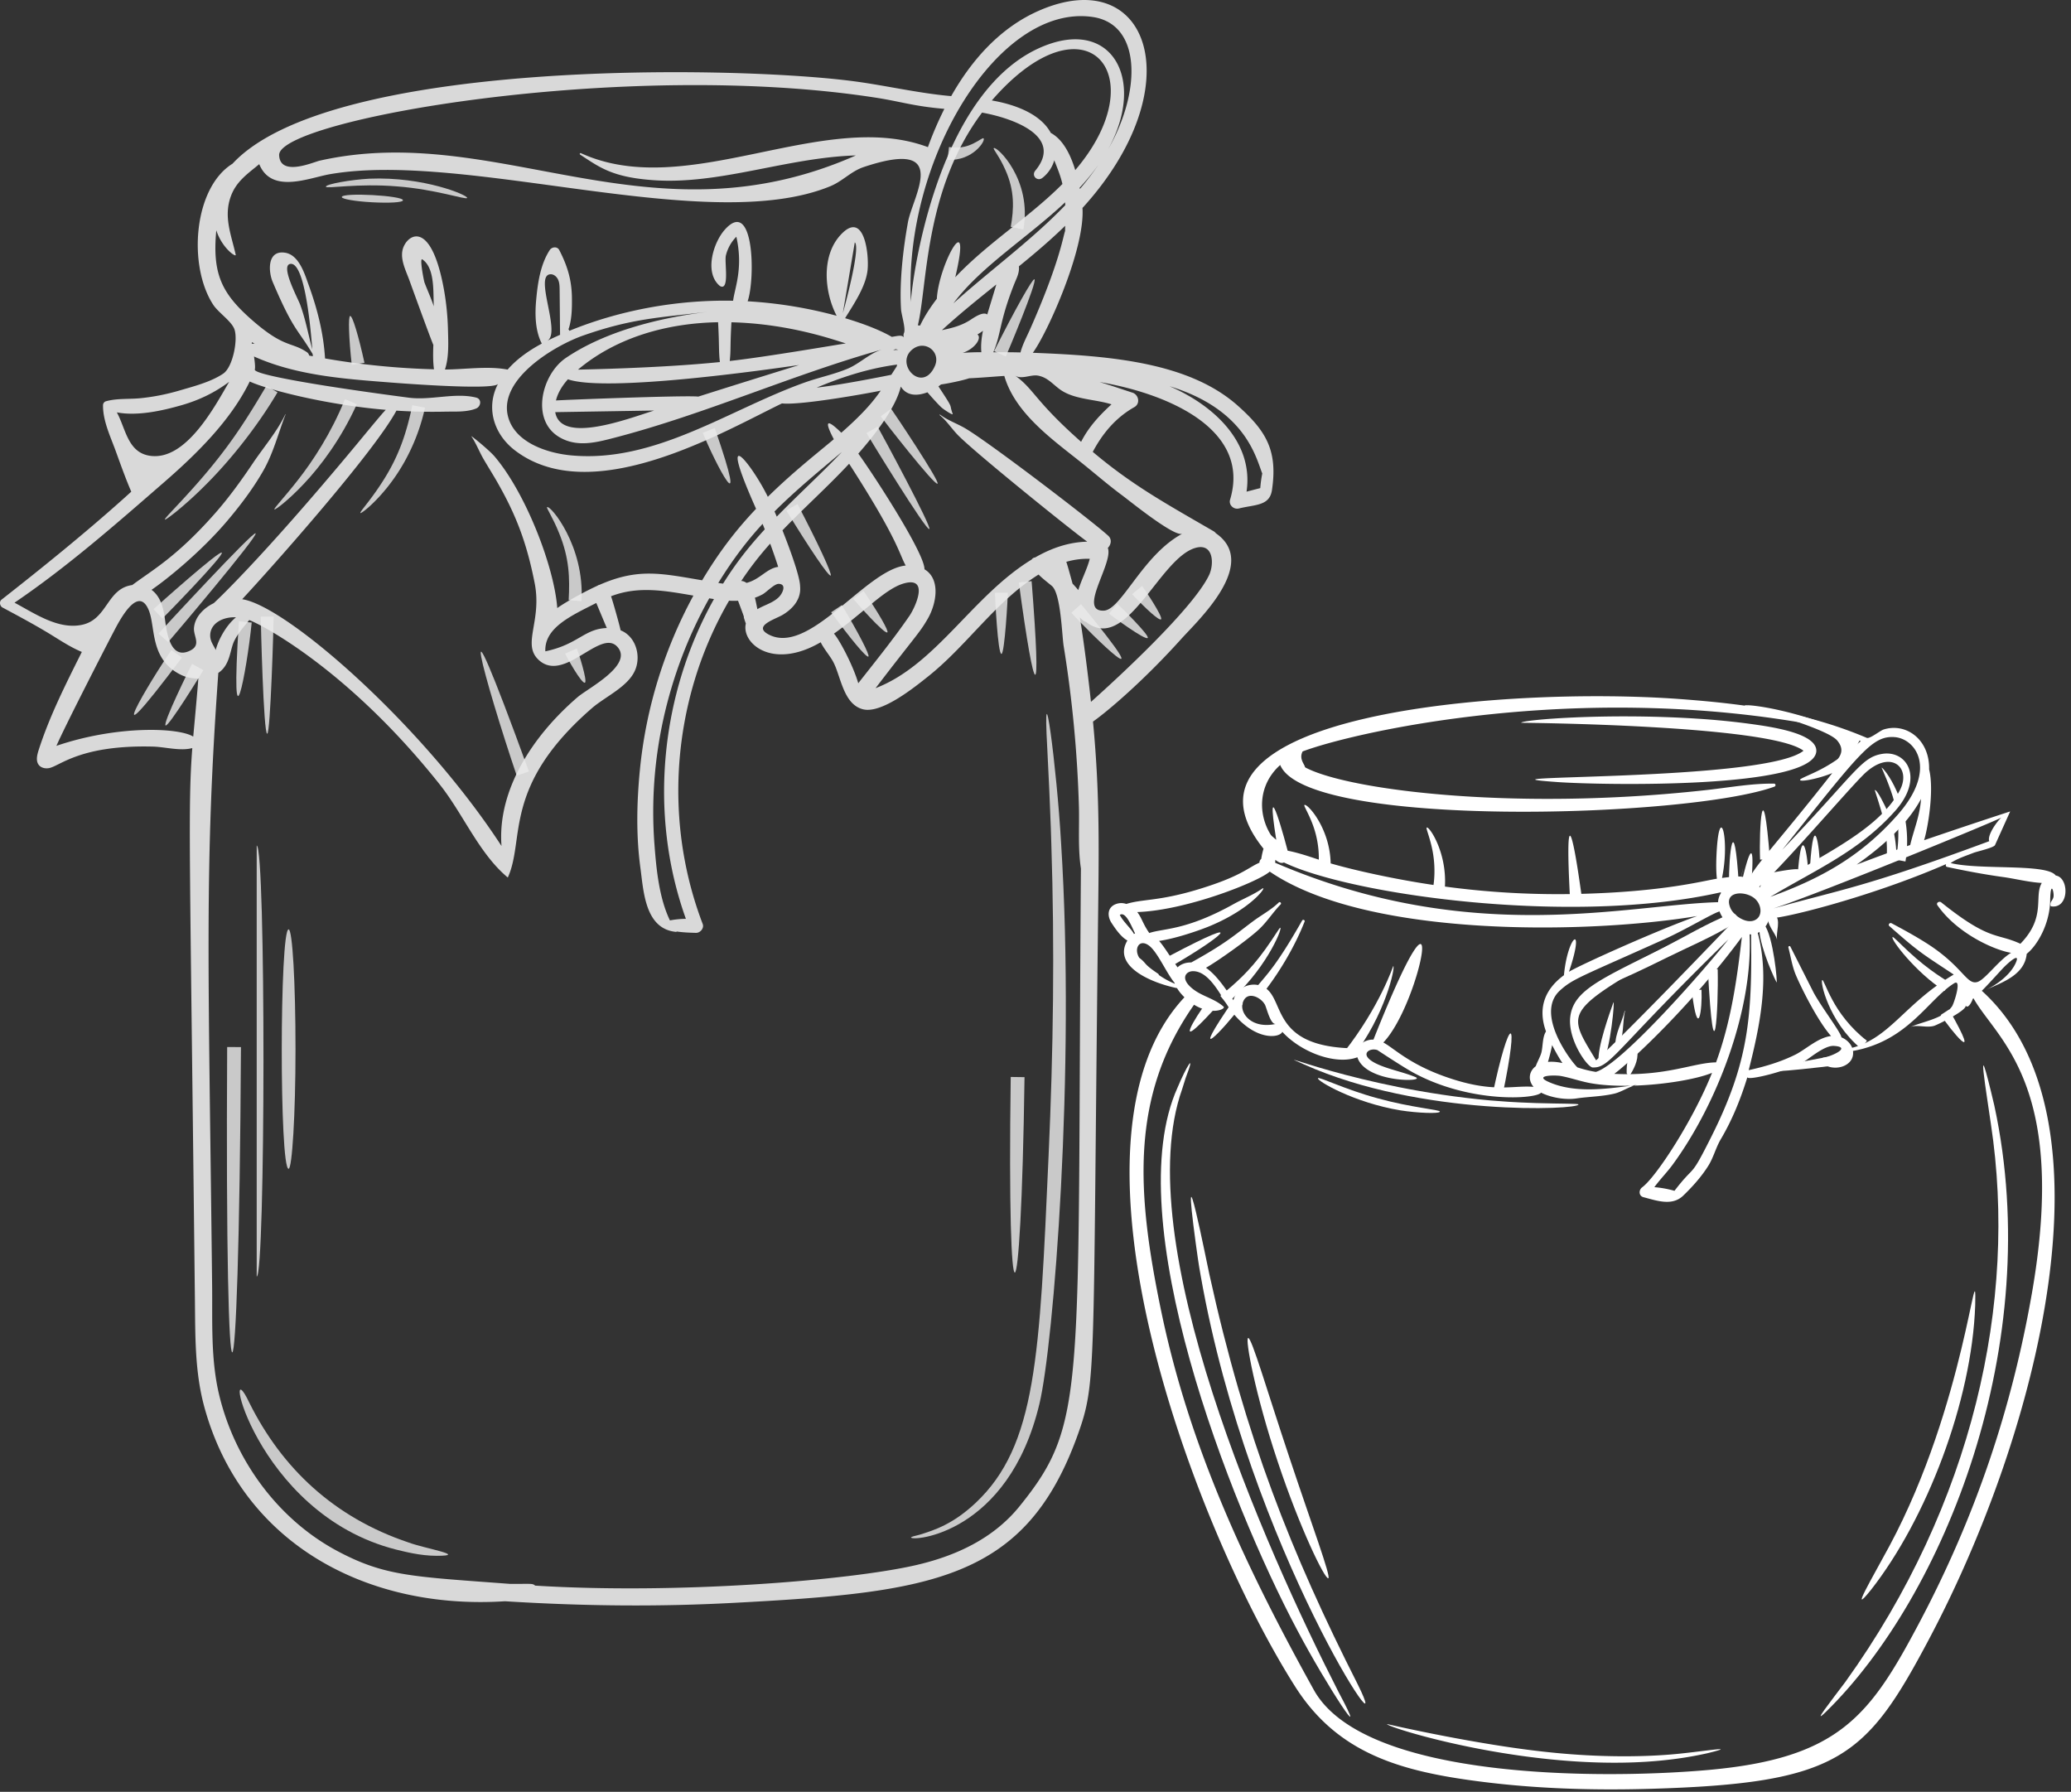 <svg xmlns="http://www.w3.org/2000/svg" width="215" height="186" viewBox="0 0 215 186"><rect x="0" y="0" width="215" height="186" fill="#333333" stroke="none"/><g><g><g opacity=".9"><g opacity=".9"><path fill="#fff" d="M130.835 50.666l-1.425.37c.765-5.162-3.465-8.997-7.998-10.944 7.875 2.406 8.96 7.36 9.629 9.058a12.874 12.874 0 0 0-.206 1.516zm-15.445-8.693c-1.248 1.138-2.384 2.367-3.154 3.89-4.872-4.312-4.846-5.434-6.876-6.893.643.461 1.647-.1 2.353.014 1.178.19 1.712 1.121 2.695 1.677 1.456.823 3.409.809 4.982 1.312zm1.139 9.47c.736.544 5.44 4.37 6.224 3.954-4.125 2.189-6.335 7.92-8.164 7.99-2.746.106 1.03-4.942.42-6.513.333-.324.455-.883.043-1.26-1.683-1.54-12.318-9.664-14.833-11.143-.847-.499-1.855-.843-2.626-1.433-.03-.023-.072.03-.041.055.706.563 1.21 1.356 1.835 2.013 1.673 1.755 11.856 9.957 13.486 11.123-1.947.045-3.743.681-5.407 1.637a.477.477 0 0 0-.362.215c-6.145 3.749-9.92 10.943-16.208 13.355 4.137-5.416 4.576-5.728 5.437-7.24.909-1.594 1.314-4.11-.36-5.102.043-1.679-5.531-10.183-6.868-12.005 1.546-1.753 3.877-4.685 4.412-6.963.607.983 1.682 1.004 2.763.597.24.276 1.103 1.253 1.472 1.587.189.17 1.238.883 1.15.645-.434-1.19.218-.27-1.476-2.846.093-.065.18-.132.264-.2.67-.087 2.245-.408 2.923-.642 1.212-.051 2.434-.166 3.65-.242 1.093 3.783 4.822 6.474 7.756 8.802 1.51 1.197 2.961 2.471 4.51 3.616zm8.987 8.263c-1.669 3.472-9.389 10.596-12.258 13.151-.269-2.496-.756-6.425-1.158-8.774.2.203.384.426.646.473 4.232 3.329 7.585-6.631 11.379-7.688 1.871-.52 1.935 1.705 1.391 2.838zm-14.82-1.384a7.875 7.875 0 0 1 2.436-.316c-.257 1.036-.86 2.16-1.187 3.243-.197-.229-.398-.452-.6-.668-.064-.238-.54-1.998-.649-2.259zm-4.835 98.015c-2.74 3.4-6.676 5.197-10.852 6.149-6.913 1.576-24.716 3.024-39.455 2.108-.277-.247-.32-.169-2.617-.18-10.11-.76-12.941-.777-17.854-3.378-6.204-3.286-10.715-9.463-12.335-16.257-.887-3.72-.684-7.58-.727-11.377-.371-33.407-.82-43.204.644-63.552 1.252-.835 1.195-2.382 1.651-3.315.401-.818.998-1.466 1.556-2.168 1.208.432 10.267 5.077 19.794 17.084 2.425 3.057 4.078 7.17 7.05 9.64 1.828-3.974-.625-9.44 8.725-17.573 1.41-1.226 3.818-2.244 4.524-4.028.59-1.493.008-3.446-1.537-4.06-.08-.444-.856-3.192-.997-3.535 2.813-1.09 5.566-.585 8.555-.07a47.527 47.527 0 0 0-5.554 18.078c-.33 3.376-.406 6.808.05 10.177.336 2.478.48 6.399 3.77 6.661-.013-.017-.023-.036-.036-.053.672.104 1.34.128 2.033.148.44.013.87-.481.702-.922-3.101-8.123-3.336-17.106-.807-25.419a38.753 38.753 0 0 1 3.542-8.14c.312.016.624.02.933.005 1.1 2.916.256.789.81 2.368-.483 2.037 2.75 4.868 7.77 1.94.334.68.883 1.306 1.248 1.939.84 1.458 1.052 4.5 3.15 5.022 1.935.48 5.37-2.31 6.744-3.402 4.074-3.237 7.027-7.816 11.48-10.586.419.428.924.799 1.38 1.186.94.796 1.041 5.133 1.226 6.256a127.051 127.051 0 0 1 1.579 16.586c.061 2.081-.117 4.369.21 6.491-.419 54.426.692 57.442-6.354 66.177zM24.497 64.078c-1.145.94-1.895 2.55-2.1 3.395-.231-.502-.588-.907-.575-1.533.025-1.251 1.331-1.926 2.675-1.862zm-4.358 1.094c-.073.887.806 1.792-.433 2.38-2.142 1.02-2.426-2.234-2.603-3.428-.16-1.083-.45-2.221-1.372-2.896 1.488-1.018 5.076-3.867 7.897-7.203 1.347-1.594 2.62-3.28 3.664-5.089 1.09-1.886 1.574-3.913 2.356-5.923.006-.014-.017-.024-.024-.01-.872 1.825-2.238 3.397-3.368 5.075-1.224 1.819-2.502 3.59-3.954 5.235-3.983 4.514-6.464 5.839-8.574 7.418-2.662.364-2.548 3.589-5.251 4.135-2.468.5-4.906-1.208-6.97-2.305 5.502-3.736 10.503-8.134 15.515-12.49 3.346-2.907 6.928-6.408 8.905-10.471 1.523.733 7.586 2.391 14.122 2.942-.147.154-.292.31-.43.472-.882 1.035-1.743 2.087-2.61 3.133-10.096 12.155-14.822 16.467-14.822 16.467-.992.478-1.953 1.395-2.048 2.558zm-.077 11.292c-1.509-.952-7.922-1.184-14.205.958.882-2.02 4.864-9.784 5.953-11.867.57-1.089 2.525-4.909 3.634-2.212.731 1.78.077 5.128 3.361 6.718.522.253 1.152.38 1.786.375-.075 1.109-.482 5.536-.53 6.028zM13.47 45.822c-.546-.924-.832-2.097-1.341-3.016 2.154.418 4.823-.198 6.74-.75 1.884-.544 3.47-1.334 4.92-2.42-1.514 2.603-4.51 8.259-8.252 7.672-1.023-.16-1.63-.743-2.067-1.486zm18.951-9.55c-.422-1.563-.703-3.153-1.27-4.676-.241-.646-2.133-4.152-.961-4.206 1.529-.07 2.11 7.326 2.231 8.881zm12.615-4.47c-.281-.842-.646-1.636-.96-2.456-.079-.203-.544-2.63-.231-2.419.78.524 1.026 1.615 1.114 2.716.061.783.042 1.57.077 2.16zm47.689 4.546c.082-.035.163-.071.244-.108l.286.07c-.177.01-.354.022-.53.038zm-7.937 3.887c2.67-1.117 5.417-2.003 8.344-2.39a5.85 5.85 0 0 0-.036.18c-.19.293-.378.586-.566.88 0 0-5.009 1.024-7.742 1.33zm-24.785-1.864c4.02-3.377 9.27-4.825 14.544-4.922.14 2.5.047 2.934.188 4.134-6.42.655-14.596.776-14.732.788zm7.901 4.245c-2.702.85-9.692 3.533-10.263.167m18.117-5.311c.131-1.224.03-1.44.176-4.018 6.02.153 10.603 1.814 11.877 2.196-.168.003-8.154 1.39-12.053 1.822zm7.205.417c-5.606 1.745-5.825 1.81-10.476 3.281-1.234-.159-14.494.36-14.77.401.195-.803.653-1.537 1.242-2.198 4.006 1.394 20.909-1.034 24.004-1.484zm5.776-12.73c.614.479-.943 6.308-1.24 7.348m-14.088-.13c-4.867.6-10.554 1.985-14.67 4.781-2.515 1.708-3.69 6.469-.648 8.235 1.822 1.06 3.78.546 5.712.044 9.48-2.465 18.452-6.549 27.832-9.172-1.343.38-2.346 1.455-3.614 1.995-1.408.598-2.986.915-4.432 1.429-7.899 2.803-15.563 8.403-24.307 7.581-2.494-.234-5.925-1.349-6.568-4.132-.888-3.835 4.858-7.272 7.855-8.318 5.073-1.773 7.892-1.846 12.84-2.444zM57.14 28.47c.35-.02.664.252.805.573.142.32.148.683.153 1.033.017 1.56.03 3.12.045 4.679-.457.203-.91.41-1.347.629 1.517-.758-1.397-6.817.345-6.914zm-.344 6.914h-.001zm-30.669.288c.013-.046.04-.12.034-.16.09.058.177.121.267.178-.1-.009-.2-.013-.3-.018zm36.865 29.519zm-6.378 2.42c-.11-2.472 2.736-3.717 5.29-5.02.01.031 1.085 2.594 1.088 2.6-2.35.086-2.962 1.701-6.378 2.42zm17.505-5.424c-5.5 9.816-6.854 22.208-2.915 33.19a9.506 9.506 0 0 0-1.627.16c-.01 0-.018.005-.027.007-1.157-2.384-1.433-5.528-1.616-8a44.453 44.453 0 0 1-.008-6.406c.31-4.405 1.289-8.76 2.845-12.892a44.986 44.986 0 0 1 2.859-6.137c.162.027.325.053.49.078zM87.34 44.92c-1.849-1.81-1.56-.815-.778.673-1.56 1.323-4.166 3.343-6.85 5.979-1.539-3.178-5.472-8.286-1.222 1.245-1.902 2.007-3.694 4.24-5.596 7.42-4.239-.715-6.634-1.29-10.65.469a.514.514 0 0 0-.225.098c-1.104.5-3.173 1.602-4.166 2.316-.32-4.316-3.277-11.942-6.506-15.736-.58-.682-2.516-2.243-2.414-2.093.506.74.828 1.616 1.285 2.395.462.788.95 1.56 1.403 2.353 1.92 3.36 3.044 6.212 3.886 10.495.781 3.976-1.362 6.335.424 7.976 2.638 2.424 6.386-3.26 8.136-1.393 1.768 1.886-3.022 4.32-4.1 5.247-4.671 4.012-8.351 9.66-7.903 15.454-8.138-12.51-22.285-24.914-26.921-25.617 3.397-3.66 13.692-15.273 16.012-19.576.57.038 1.142.067 1.714.087 1.11.037 2.222.044 3.333.02 1.053-.023 2.246.07 3.23-.329.496-.201.613-.977 0-1.132-2.188-.55-4.687.31-6.996.009-2.21-.289-4.417-.595-6.62-.926-.644-.097-9.528-1.4-9.362-2 .075-.268-.042-1.074-.085-1.35 4.28 1.92 9.052 2.301 13.67 2.662.355.028 11.287.918 11.664.174-.1.2-.196.403-.276.615-.889 2.362.07 4.787 2.011 6.28 7.977 6.134 21.635-1.907 27.743-4.86 1.985.227 9.462-1.146 10.253-1.325-.693.982-1.602 2.178-4.094 4.37zm-8.15 16.762c.36-.2 1.214-1.091 1.653-1.075.87.03.383 1.013.01 1.379-.615.603-1.49.814-2.227 1.25-.103-.506-.16-.82-.257-1.19.28-.096.554-.215.822-.364zm1.216-8.59c2.221-2.218 4.655-4.214 6.964-6.154l.003.005c-2.041 2.157-4.478 4.368-6.734 6.686-.077-.178-.154-.357-.233-.536zm-5.34 7.491a16.42 16.42 0 0 1-.497-.068c1.606-2.606 3.095-4.505 4.599-6.135.113.276.148.368.225.568-1.66 1.812-2.96 3.451-4.327 5.635zm4.89-4.15c.264.72.518 1.444.755 2.175.025.078.05.158.073.236-1.185.156-1.871 1.299-3.283 1.664-.151-.106-.366-.206-.552-.197a33.62 33.62 0 0 1 3.006-3.879zM94.4 63.948c-1.646 2.396-3.498 4.678-5.3 6.975-.532-1.844-1.96-4.525-2.523-5.149 3.182-2.247 5.348-4.715 7.334-5.233 2.576-.673 1.11 2.503.49 3.407zM79.753 65.84c-1.61-.883.766-1.567 1.527-2.032 1.094-.668 1.911-1.663 1.78-2.955-.008-1.209-1.584-5.193-1.828-5.8 2.27-2.37 4.622-4.457 6.92-6.916 5.143 7.982 5.17 9.32 5.873 10.568-4.157.412-10.033 9.46-14.272 7.135zM22.455 23.908c.602 1.868 2.085 2.855 2.015 2.538-.452-2.034-1.256-3.866-.542-5.966.56-1.651 1.805-2.452 2.984-3.44 1.28 3.135 5.184 1.411 7.378 1.035 14.255-2.45 39.208 6.463 51.898 1.26 1.295-.532 2.165-1.556 3.475-1.994 9.144-3.057 5.089 2.997 4.595 5.728-.512 2.832-.891 6.196-.718 9.031.033.535.5 2.003.313 2.453a.618.618 0 0 0-.014.473c-.221-.276-.58-.167-1.256-.056-1.063-.624-2.758-1.32-4.85-1.941 1.001-1.606 2.193-3.386 2.341-5.076.146-1.652-.38-6.185-2.802-3.575-2.015 2.169-1.71 5.917-.416 8.401a45.341 45.341 0 0 0-9.24-1.504c.813-2.361.67-10.846-2.372-7.432-1.192 1.337-2.136 4.423-.558 5.801.096.084.248.153.377.1.577-.243.152-2.632.293-3.217a4.16 4.16 0 0 1 1.088-1.953c.739 3.305-.183 5.338-.335 6.646-6.08-.123-12.033 1.082-16.997 3.12l-.096-.174a2 2 0 0 0 .086-.243c.268-.995.281-1.951.272-2.97-.016-1.865-.455-3.33-1.316-4.996-.207-.4-.766-.34-.987 0-.967 1.484-1.245 3.412-1.406 5.146-.14 1.504-.121 3.19.581 4.564-1.297.696-2.58 1.58-3.548 2.698-2.051-.396-4.388-.017-6.507-.007.424-1.268.35-2.78.316-4.097a27.584 27.584 0 0 0-.422-4.22c-1.25-6.879-3.513-5.905-4.166-4.47-.518 1.137.196 2.452.582 3.52.1.278 2.118 5.855 2.487 6.716-.032.773-.046 1.75.066 2.527a78.1 78.1 0 0 1-11.31-1.125c-.155-2.633-.81-5.17-1.707-7.643-.416-1.149-.997-3.119-2.455-3.336-1.864-.278-1.729 1.968-1.271 3.041 2.181 5.114 2.539 4.786 4.147 7.481l.018.23a52.67 52.67 0 0 1-.379-.073.571.571 0 0 0-.257-.366c-1.605-1.07-2.331-.415-5.588-3.245-3.204-2.787-4.232-4.802-3.797-9.39zm68.464-13.77c2.62.407 3.902.887 7.12 1.162a36.666 36.666 0 0 0-1.709 3.973c-10.865-4.07-24.985 5.668-36.015.629-.1-.046-.182.086-.087.149 2.035 1.334 3.353 2.355 7.631 2.654 6.889.48 13.817-2.351 20.989-2.57-21.429 9.467-37.116-3.612-55.663.543-.643.144-4.117 1.702-4.206-.572-.144-3.656 35.817-10.024 61.94-5.967zm22.517-8.375c5.077.748 5.048 7.718 1.616 13.713 3.846-6.989.594-13.278-6.198-10.876-11.887 4.204-14.339 25.794-14.286 26.79C93.78 16.652 103.634.32 113.436 1.763zm-1.328 17.855l-.027-.132a22.845 22.845 0 0 0 1.952-2.385 29.982 29.982 0 0 1-1.925 2.517zm-3.02-5.822c-1.096-2.032-3.837-2.975-6.122-3.368 9.767-11.263 17.08-2.634 8.66 7.23-.463-1.52-1.224-3.15-2.538-3.862zM98.98 31.486c2.845-3.829 7.69-6.802 11.592-10.483.008.098.013.197.018.296-3.487 3.638-7.785 6.737-11.61 10.187zm-1.927 6.51c-1.321 2.975-4.325-.328-2.228-1.806.37-.26.766-.34 1.127-.285.884.132 1.556 1.065 1.1 2.092zm-1.536-4.2a2.354 2.354 0 0 0-.234-.025c1.016-4.118.637-14.029 6.668-22.082 3.099.555 8.521 2.417 5.528 6.025-.437.528.217 1.169.745.745a3.544 3.544 0 0 0 1.225-1.817c.322.816.66 1.63.846 2.457-3.464 3.482-7.684 6.05-11.125 9.68 1.805-7.643-1.71-1.396-1.914 2.239-.662.865-1.275 1.797-1.74 2.778zm5.273-.62c-.98.644-1.962.873-3.004 1.096 1.809-1.662 3.723-3.204 5.645-4.739 0 0 .042-.106-.941 3.112-.429-.325-1.317.279-1.7.53zm1.09 3.385c-.645 0-1.298.014-1.939.075 1.355-.472 2.002-1.599 1.527-1.917.203-.116.4-.244.577-.385-.154.751-.232 1.505-.166 2.227zm5.042-2.353c-.328.741-.767 1.55-.98 2.376-1.573-.037-2.27-.017-2.821-.018.838-1.989.605-3.09 2.13-6.983.277-.71.595-1.23.526-1.935 1.674-1.363 3.274-2.72 4.806-4.211-.007.18-.01.361-.01.542-.218.598-.58 3.298-3.65 10.23zm21.624 7.944c-5.016-4.49-13.06-5.222-21.325-5.53 1.486-2.006 5.437-10.757 5.156-15.035 11.457-12.575 6.941-25.472-4.494-20.49-4.027 1.753-6.997 5.102-9.135 8.88-3.514-.307-6.945-1.147-10.446-1.586-13.011-1.629-54.178-2.173-64.164 8.602-4.063 2.517-4.643 10.616-2 14.646.529.806 1.842 1.66 2.18 2.492.417 1.032-.123 3.952-1.138 4.648-1.297.89-3.22 1.366-4.715 1.806a22.054 22.054 0 0 1-3.762.738c-1.21.138-2.525 0-3.699.329a.43.43 0 0 0-.309.407c-.018 1.628.766 3.24 1.314 4.748.516 1.417 1.019 2.845 1.619 4.23-.305.276-.61.554-.917.829C8.666 55.476 4.415 58.91.153 62.253c-.26.203-.163.665.103.808 1.538.824 3.072 1.644 4.57 2.538 1.179.703 2.385 1.545 3.67 2.075-1.67 3.342-3.346 6.646-4.487 10.197-.165.517-.314 1.138.034 1.554.244.294.672.378 1.048.308 1.128-.212 3.231-2.424 10.774-2.233 1.285.032 2.85.49 4.098.154-.46 6.139-.255 9.965.273 57.404.041 3.729-.01 7.406.987 11.033 3.883 14.125 16.827 21.054 31.196 20.127 8.782.542 16.317.556 23.606.174 20.761-1.09 30.466-2.378 35.88-17.508 1.934-5.405 1.545-6.31 2.067-51.641.1-8.657.25-14.434-.504-22.337 1.783-1.265 5.508-4.517 9.15-8.566 1.759-1.956 8.13-7.84 3.607-10.984a.758.758 0 0 0-.233-.21c-5.052-2.93-8.432-4.773-12.547-8.24 1.011-1.9 2.367-3.545 4.318-4.646.639-.36.457-1.288-.196-1.5-1.085-.35-2.238-.753-3.412-1.103 7.403 1.265 15.702 5.042 13.546 12.206-.168.559.38 1.053.917.918 1.681-.42 3.184-.244 3.43-1.91.61-4.115-.611-6.13-3.503-8.719z"/></g><g opacity=".9"><g opacity=".9"><path fill="#fff" d="M23.583 108.685c-.243 42.994 1.198 41.519 1.433.008"/></g><g opacity=".9"><path fill="#fff" d="M42.436 160.124c-7.788-2.601-13.184-7.76-16.535-14.48-3.046-6.475.379 11.464 15.238 15.214.794.189 2.454.641 4.197.642 3.329.001-1.273-.764-2.9-1.376z"/></g><g opacity=".9"><path fill="#fff" d="M110.156 87.5c-.445-7.867-1.968-19.282-1.432-9.777l.205 4.227c.058 1.649.16 3.523.213 5.598.354 10.852.21 21.491-.283 32.42-.931 20.858-1.257 30.085-7.577 36.044-2.316 2.174-4.22 2.81-5.81 3.298-.588.138-.9.23-.895.287.04.42 10.105-.278 13.337-13.897 1.457-6.078 3.75-34.534 2.242-58.2z"/></g><g opacity=".9"><path fill="#fff" d="M26.649 132.51c.92 0 .955-44.737 0-44.737"/></g><g opacity=".9"><path fill="#fff" d="M29.963 121.327c.358 0 .716-5.564.716-12.428 0-6.863-.318-12.427-.716-12.427-.933 0-.967 24.855 0 24.855z"/></g><g opacity=".9"><path fill="#fff" d="M104.928 111.793c-.386 27.53 1.061 26.61 1.433.02"/></g><g opacity=".9"><path fill="#fff" d="M40.138 50.674a19.477 19.477 0 0 0 2.246-3.477 20.512 20.512 0 0 0 1.738-4.876l-1.31-.255c-.602 2.77-1.323 5.246-3.27 8.191-1.24 1.891-2.227 2.896-2.123 3 .054.064 1.235-.761 2.719-2.583z"/></g><g opacity=".9"><path fill="#fff" d="M74.2 44.435l-1.239.495c1.19 2.963 5.023 10.414 1.245-.485z"/></g><g opacity=".9"><path fill="#fff" d="M104.931 23.544l1.306.283c.957-5.18-2.798-8.724-3.074-8.448-.096.087.586.83 1.213 2.266.974 2.17.887 4.043.555 5.9z"/></g><g opacity=".9"><path fill="#fff" d="M102.476 25.955l1.33-.106"/></g><g opacity=".9"><path fill="#fff" d="M36.35 32.799c-.21.034-.142 2.266.166 5.07l.002.01 1.317-.219-.001-.01c-.61-2.767-1.238-4.892-1.484-4.851z"/></g><g opacity=".9"><path fill="#fff" d="M18.249 53.146a38.278 38.278 0 0 0 2.792-2.51c2.957-2.886 5.786-6.556 7.77-9.913l-1.157-.668c-2.035 3.437-3.812 6.301-7.154 10.095-2.069 2.358-3.472 3.676-3.378 3.782.034.039.438-.234 1.127-.786z"/></g><g opacity=".9"><path fill="#fff" d="M28.49 52.882c.058.067 1.316-.819 3.044-2.647 1.726-1.817 3.866-4.65 5.498-8.249l.01-.024-1.227-.526-.01.023c-1.434 3.524-3.325 6.386-4.833 8.313-1.507 1.937-2.579 3.006-2.482 3.11z"/></g><g opacity=".9"><path fill="#fff" d="M59.036 62.296l1.33.11c.353-5.747-3.268-10.029-3.57-9.761-.103.075.57 1.011 1.25 2.702 1.054 2.574 1.117 4.63.99 6.949z"/></g><g opacity=".9"><path fill="#fff" d="M18.888 68.255l-1.096-.763c-2.093 2.993-8.132 13.044 1.087.775z"/></g><g opacity=".9"><path fill="#fff" d="M17.192 75.308c.303.166 3.726-5.394 3.918-5.745l-1.171-.643c-.185.338-3.083 6.203-2.747 6.388z"/></g><g opacity=".9"><path fill="#fff" d="M59.886 67.311l-1.222.538c.123.277 1.717 3.167 2.058 3.017.301-.133-.702-3.252-.836-3.555z"/></g><g opacity=".9"><path fill="#fff" d="M87.395 62.815l-1.111.74.006.01c1.983 2.71 3.655 4.73 3.863 4.591.177-.118-1.029-2.467-2.752-5.332z"/></g><g opacity=".9"><path fill="#fff" d="M89.644 61.345l-1.057.816c.212.276 3.236 3.713 3.534 3.483.169-.13-.914-2.023-2.472-4.293z"/></g><g opacity=".9"><path fill="#fff" d="M82.792 52.323l-1.162.66.008.013c2.388 3.908 4.383 6.87 4.6 6.747.185-.106-1.324-3.367-3.44-7.407z"/></g><g opacity=".9"><path fill="#fff" d="M112.225 62.712l-.997.89c1.805 2.032 10.118 10.175 1.006-.88z"/></g><g opacity=".9"><path fill="#fff" d="M115.992 62.675l-.862 1.02c.276.235 3.779 2.814 4.021 2.528.218-.257-2.9-3.33-3.159-3.548z"/></g><g opacity=".9"><path fill="#fff" d="M118.563 60.829l-1.033.846.004.005c1.51 1.612 2.805 2.768 2.998 2.61.255-.21-1.757-3.209-1.969-3.461z"/></g><g opacity=".9"><path fill="#fff" d="M103.202 36.45l1.213.56c.171-.369 3.323-7.857 2.971-8.019-.193-.09-2.036 3.184-4.177 7.444z"/></g><g opacity=".9"><path fill="#fff" d="M38.34 18.549c-1.812.093-4.56.56-4.504.836.041.229 3.326-.375 7.377-.037 4.055.304 7.195 1.437 7.279 1.197.104-.276-4.503-2.233-10.152-1.996z"/></g><g opacity=".9"><path fill="#fff" d="M35.483 20.452c-.012.209 1.4.452 3.154.546 1.753.093 3.182.023 3.195-.207.026-.493-6.323-.834-6.35-.34z"/></g><g opacity=".9"><path fill="#fff" d="M56.185 77.093l1.255-.455"/></g><g opacity=".9"><path fill="#fff" d="M58.342 74.918l1.236-.506"/></g><g opacity=".9"><path fill="#fff" d="M53.643 80.515l1.264-.432-.008-.024c-8.275-22.748-4.484-9.067-1.256.456z"/></g><g opacity=".9"><path fill="#fff" d="M107.099 60.342l-.003-.019-1.327.144.002.018c1.675 12.376 2.379 13.156 1.328-.143z"/></g><g opacity=".9"><path fill="#fff" d="M26.131 64.625l-1.33-.13v.014c-.931 14.443.818 5.199 1.33.116z"/></g><g opacity=".9"><path fill="#fff" d="M27.74 76.165c.341 0 .667-11.327.667-12.151h-1.335c0 .549.28 12.151.667 12.151z"/></g><g opacity=".9"><path fill="#fff" d="M26.535 55.364c-.269-.237-9.7 9.98-10.079 10.406l1.002.885c.457-.52 9.368-11.033 9.077-11.29z"/></g><g opacity=".9"><path fill="#fff" d="M23.024 57.365c-.244-.254-6.755 5.558-7.085 5.875l.924.963c.36-.346 6.428-6.56 6.161-6.838z"/></g><g opacity=".9"><path fill="#fff" d="M103.962 67.88c.344 0 .668-5.947.668-6.352h-1.336c0 .38.285 6.352.668 6.352z"/></g><g opacity=".9"><path fill="#fff" d="M96.476 54.917c.296-.17-4.927-9.861-5.366-10.628l-1.157.668c.285.493 6.189 10.153 6.523 9.96z"/></g><g opacity=".9"><path fill="#fff" d="M97.33 50.208c.278-.202-4.496-7.332-4.816-7.77l-1.08.785c.311.428 5.585 7.211 5.896 6.985z"/></g><g opacity=".9"><path fill="#fff" d="M102.101 14.358c-.092-.072-.44.245-1.068.544-1.253.619-2.235.381-2.511.36l-.158 1.327h.01c2.652.151 4.003-2.049 3.727-2.231z"/></g></g></g><g><g><g><path fill="#fff" d="M207.05 114.804c-2.158-9.203-.735-.839-.363 1.898 2.795 18.414-1.885 39.481-15.116 57.895-1.435 1.912-3.608 4.662-1.98 3.067 12.222-11.975 22.79-38.122 17.458-62.86z"/></g><g><path fill="#fff" d="M196.152 160.48c-1.795 3.345-4.266 7.484-1.919 4.556 5.73-7.297 10.478-19.533 10.822-29.55.154-6.515-1.017 10.29-8.903 24.994z"/></g><g><path fill="#fff" d="M122.725 113.054l.36-1.146c1.122-2.928.064-1.167-.835.979-6.138 13.566 5.402 43.122 12.401 56.285 3.086 5.85 7.773 12.939 4.298 6.445-7.647-14.96-21.792-46.902-16.224-62.563z"/></g><g><path fill="#fff" d="M125.547 132.266c-.215-.92-3.037-15.285-1.412-3.214.141.998.286 2.139.517 3.387 5.031 28.553 20.818 51.463 16.287 42.378-6.84-13.507-11.667-25.581-15.392-42.55z"/></g><g><path fill="#fff" d="M129.574 138.891c-.336.077.75 5.91 3.07 12.833 2.305 6.93 4.908 12.259 5.255 12.104.308-.132-1.75-5.643-4.034-12.511-2.3-6.863-3.93-12.513-4.29-12.426z"/></g><g><path fill="#fff" d="M187.229 77.93c-4.01 3.265-36.826 2.46-25.48 3.256 4.58.32 26.568.735 26.81-3.201.1-1.877-4.721-2.541-6.729-2.825a77.571 77.571 0 0 0-5.623-.558c-9.556-.618-18.297.13-18.281.425 0 0 25.775.208 29.303 2.903z"/></g><g><path fill="#fff" d="M144.639 100.277s-1.401 4.195-5.051 8.86l.796.642c3.432-4.374 4.503-9.442 4.255-9.502z"/></g><g><path fill="#fff" d="M126.689 103.378l.642.797c3.922-3.24 5.832-7.759 5.584-7.869-.084-.042-.585.892-1.587 2.274-1.63 2.262-3.037 3.467-4.64 4.798z"/></g><g><path fill="#fff" d="M156.331 112.95l.99.266"/></g><g><path fill="#fff" d="M147.248 92.584l1.013-.154"/></g><g><path fill="#fff" d="M161.45 93.401l1.016-.127"/></g><g><path fill="#fff" d="M179.493 91.865l1.025-.016v-.008c-.5-8.056-1.06-3.233-1.025.024z"/></g><g><path fill="#fff" d="M121.417 99.223l-.01.006.511.887c4.417-2.545 8.31-5.545-.5-.893z"/></g><g><path fill="#fff" d="M125.111 104.27c-.778.978-3.564 5.401.796.644l.004-.005z"/></g><g><path fill="#fff" d="M129.027 104.21l-.818-.616-.006.007c-5.174 7.47-1.247 3.35.824.61z"/></g><g><path fill="#fff" d="M202.337 104.797l-.86.556c.918 1.442 4.513 5.853.864-.55z"/></g><g><path fill="#fff" d="M190.235 103.808c-.68-1.253-.946-2.106-1.052-2.076-.266.054.612 4.275 3.993 7.104l.644-.798-.011-.008c-1.739-1.335-2.903-2.973-3.574-4.222z"/></g><g><path fill="#fff" d="M191.356 110.493l-.153-1.013c-5.657.873-13.897 2.753.139 1.015z"/></g><g><path fill="#fff" d="M196.476 97.275c-.248.183 2.378 3.661 5.388 5.587l.545-.867c-.248-.16-2.116-1.202-4.285-3.229-.999-.93-1.566-1.555-1.648-1.491z"/></g><g><path fill="#fff" d="M196.88 88.844a13.157 13.157 0 0 0-.37-2.872c-.241.2-.487.394-.725.585.175 1.46.079 2.388.074 2.637l.95.038v.005l1.006.188a12.98 12.98 0 0 0-.08-4.655c-.21.266-.449.513-.704.748a13.18 13.18 0 0 1-.15 3.326z"/></g><g><path fill="#fff" d="M196.667 83.294c.069-.104.36-.619.44-.687-.06-.15-.12-.299-.182-.438-.75-1.7-1.536-2.53-1.592-2.484 0 0 .95 2.058 1.334 3.609z"/></g><g><path fill="#fff" d="M190.718 76.856c1.463 1.723-1.257 2.55-.259 2.998 1.154.517 1.766-.831 1.792-1.933a.556.556 0 0 0 .289-.36c.016.008.093.05.115.06l.473-.908c-5.833-2.975-11.975-3.709-12.011-3.462 0 0 8.493 2.301 9.6 3.605z"/></g><g><path fill="#fff" d="M195.482 84.842l.479-.59c-.186-.456-1.112-2.37-1.335-2.235 0 0 .677 2.062.856 2.825z"/></g><g><path fill="#fff" d="M187.906 89.952v.005h1.024c0-1.867-.615-6.188-1.024-.005z"/></g><g><path fill="#fff" d="M155.964 113.778c1.879-8.961.695-8.306-1.003-.21"/></g><g><path fill="#fff" d="M135.403 110.501c12.144 5.436 28.502 4.703 28.465 4.149-.006-.103-1.693-.065-4.408-.146-2.627-.09-3.427-.175-4.76-.275-13.936-1.255-23.695-5.663-19.297-3.728z"/></g><g><path fill="#fff" d="M149.483 115.387c.009-.198-2.945-.403-6.428-1.369-3.49-.941-6.127-2.285-6.23-2.093-.14.257 3.725 2.54 8.585 3.34 1.727.271 4.064.37 4.073.122z"/></g><g><path fill="#fff" d="M173.523 182.118c-3.145.266-7.515.3-12.31-.186-7.706-.753-17.218-2.968-17.218-2.968-.097.334 16.031 5.369 29.58 3.663a37.25 37.25 0 0 0 3.718-.643c3.55-.874-.754-.117-3.77.134z"/></g><g><path fill="#fff" d="M148.821 80.639l-9.089-2.014"/></g><g><path fill="#fff" d="M135.414 79.453c-.216-.39-.407-.75-.283-1.207.184-.686.811-1.149.811-1.149-.267.014-1.165-.365-1.726.843-.32.69-.196 1.627.392 2.135.43.374 1.1-.093.806-.622z"/></g><g><path fill="#fff" d="M132.765 88.782l.073.402 1-.223c-.336-1.46-2.596-9.665-1.345-1.788-2.811-2.48-1.664.3.272 1.609z"/></g><g><path fill="#fff" d="M179.698 94.854c-2.46.977-4.803 2.39-7.156 3.603-9.08 4.676-9.064 5.702.32 1.036 2.4-1.192 4.973-2.255 7.241-3.677.48-.301.173-1.191-.405-.962z"/></g><g><path fill="#fff" d="M183.177 92.856l.001.01c.39.025 1.46-.851 1.708-1.066a.517.517 0 0 0 .154-.312c1.766-.236 2.596-.911 1.949-1.158h.701c0-1.25-.589-5.083-1.016-.091-.673-.133-4.566.725-4.815.785.244-3.355-.14-3.261-.977.27a.413.413 0 0 0-.243.274c.742-3.257-.067.167-.045.2.273.4.174.457 2.25.101-.41.471-.105.977.333.987z"/></g><g><path fill="#fff" d="M166.384 110.326c.811-1.34 1.3-6.798 1.102-6.239-.34.96-1.69 4.662-1.524 6.124.024.214.297.322.422.115z"/></g><g><path fill="#fff" d="M168.02 108.653c.587-1.133.415-2.516.678-3.724.004-.018-.023-.027-.028-.008-.274 1.2-1.02 2.374-.973 3.644.005.163.241.249.324.088z"/></g><g><path fill="#fff" d="M169.3 111.468c.458-.756.897-1.753.603-2.634-.134-.404-1.081.427-1.032 2.518.005.228.309.313.428.116z"/></g><g><path fill="#fff" d="M184.224 94.946c-.077-.599-1.017-.246-.637.284-.22.687.748 1.67.88 2.264.002.012.019.007.017-.004-.136-.678.459-2.083-.26-2.544z"/></g><g><path fill="#fff" d="M183.153 95.979c-.132-.163-.444-.077-.48.126-.237 1.3 1.152 4.707 1.758 5.866.13.248-.321-4.814-1.278-5.992z"/></g><g><path fill="#fff" d="M178.323 100.609l-1.024.022v.012c.646 12.082 1.117 4.048 1.024-.034z"/></g><g><path fill="#fff" d="M176.641 102.74l-1.022.057v.006c.672 5.472 1.12 1.925 1.022-.062z"/></g><g><path fill="#fff" d="M182.72 89.233l1.024-.04v-.01c-.745-9.563-1.147-3.23-1.023.05z"/></g></g><g><path fill="#fff" d="M209.746 97.968zm-8.221-4.3c-.2-.16-.564.05-.39.301 2.062 2.96 5.967 4.676 7.645 4.937-1.276.761-2.687 2.763-3.473 3.02-1.16.377-1.492-1.61-5.353-4.049-1.165-.736-2.37-1.393-3.587-2.04-.18-.094-.391.147-.226.292 3.208 2.827 3.368 2.828 6.687 5.034-5.035 2.957-6.59 6.566-10.546 7.602-.187-.485-.62-.882-1.116-1.085-.038-.487-2.072-3.134-2.9-4.675l-2.4-4.743c-.05-.12-.237-.033-.205.087.26.987.378 1.925.779 2.876.565 1.342 2.3 4.813 3.653 6.321-1.325.151-2.56 1.334-3.67 1.911-1.551.775-3.2 1.26-4.882 1.63 1.161-4.577 2.204-9.561.936-14.249.63-.274 1.05-.899 1.223-1.545.678.25 10.193-2.049 18.342-5.597-.07.1-.051.267.095.297 1.935.412 3.869.78 5.83 1.05 1.242.17 2.673.542 4.002.61-.848 1.431.498 3.525-2.223 6.315-2.471-1.15-3.151-.234-8.221-4.3zm9.415 40.585c-2.068 11.846-5.803 23.095-11.73 34.273-5.083 9.586-8.3 13.988-21.849 15.204-10.387.932-35.698 1.19-40.97-8.316-6.977-12.582-12.891-25.095-15.844-39.325-2.518-12.14-3.305-22.23 3.413-31.792 1.886 1.15 3.317.424 3.069.203-1.068-.95-2.463-1.088-3.508-2.118-.949-.936-.331-1.551.29-1.568 1.84-.05 3.072 2.909 4.023 4.138 2.459 3.181 5.041 2.793 5.288 2.157 1.974 2.15 5.568 3.472 7.793 2.64.874 2.701 7.295 2.576 6.003 2.047-1.143-.468-2.369-.71-3.52-1.161-2.624-1.028-1.278-1.95-.4-1.628 0 0 2.674 1.77 3.742 2.348 5.96 3.228 12.787 2.724 13.245 2.067 1.031.524 2.54.771 3.674.603 1.301-.195 2.676-.196 3.962-.508.652-.158 1.361-.616 2.018-.823 3.23-.103 6.556-.688 8.095-1.327-1.948 4.896-5.796 10.808-7.254 11.883-.366.27-.371.89.13 1.023 1.465.388 2.997.934 4.136-.164.957-.922 1.875-1.947 2.587-3.073.56-.883.782-1.889 1.32-2.797 1.195-2.022 2.067-4.195 2.754-6.439-.143.468 4.538-.697 6.036-1.703.688-.461 2.053-1.586 2.944-1.527 1.933.126-.336 1.117-1.046 1.204-.333.04-.437.41-.166.614 1.256.947 3.405.29 3.19-1.294 5.749-1.041 7.755-5.315 10.506-7.027.832-.516-.018 2.102-.224 2.399-.903 1.295-2.983 1.55-4.354 2.155.673-.296 1.75.113 2.524-.143.385-.129 3.474-1.636 3.24-2.122.205.426.61-.254.746-.676.025-.018.05-.035.073-.053 2.387 4.265 9.858 8.884 6.064 30.626zm-41.301-21.56c-.12.005-.24.008-.358.01l.75-.1c-.127.017-.259.048-.392.09zm-8.89-.394c-1.558-.703.725-.71 1.307-.602.989.183 2.004.544 2.985.727 1.246.232 2.725.31 4.24.28-2.8.375-5.943.763-8.533-.405zm-40.44-11.087a.213.213 0 0 0-.084-.136c-1.604-1.076-1.11-1.008-1.952-1.653-.585-.922-.016-2.003.987-1.282.902.65 1.801 2.822 2.68 3.889.01.03.019.06.031.089a8.546 8.546 0 0 1-1.663-.907zm-4.055-6.24zm1.584 1.916c-.039.02-.078.04-.117.065-.225-.49-1.17-1.329-1.467-1.981.644-.429 1.286 1.378 1.584 1.916zm11.153 7.305c.34-1.419 1.868-.737 2.325.094.187.341.575 2.122 1.144 2-2.557.55-3.707-1.106-3.47-2.094zm2.826-13.717c10.242 6.98 33.412 6.449 44.378 4.614-4.262 1.512-12.341 5.17-13.315 5.787 1.745-5.16-.124-3.856-.52.356-2 1.467-2.735 3.425-1.863 5.838-.383.584-.31 1.55-.48 2.2-.109.413-.407.918-.586 1.41-.706.533-.83 1.426-.225 2.141-2.235-.192-4.249.735-9.394-1.139-3.654-1.331-5.162-2.926-6.202-3.465 3.96-4.121 7.037-20.609-1.024-.3-.649-.029-1.406.335-1.654.908-8.78.001-7.554-4.722-9.451-6.186 1.476-1.958 2.975-4.468 3.959-6.982.058-.15-.178-.242-.255-.108-2.524 4.44-3.538 5.473-4.565 6.703-1.133-.225-2.331.44-2.564 1.586-.684-.966-1.63-2.524-2.857-3.38 1.205-.678 4.346-2.908 5.507-3.993.84-.784 1.443-1.766 2.243-2.583.126-.129-.068-.323-.197-.198-.797.775-1.797 1.295-2.682 1.957-1.992 1.49-2.78 2.263-6.394 4.264-.586-.007-1.094.181-1.427.51-.636-.893-1.339-2.097-1.92-2.745 1.728-.24 4.207-1.099 5.28-1.546 4.5-1.876 6.028-4.296 5.42-3.874-.913.634-1.985 1.055-2.958 1.596-4.986 2.774-7.256 2.497-8.758 3.005-.687-.983-.768-1.562-1.251-2.175 5.178-.18 12.638-3.18 13.755-4.2zm1.088-11.066c2.707 6.651 42.328 5.51 51.306 2.248.164-.06.146-.31-.041-.312-2.304-.031-4.604.394-6.887.651-23.522 2.643-43.709-.915-42.847-3.648 2.874-1.55 28.226-8.202 55.266-2.839.426.287 1.033.368 1.622.58.645.232 1.24.552 1.851.845a11.3 11.3 0 0 0-.788.735l-.085-.098c-.247.204-1.483 1.436-3.732 2.519-1.04.504-1.726.744-1.698.869.049.248 2.03-.16 3.345-.712-5.686 7.244-8.091 9.66-8.645 11.012-.648-.324-.998-.362-2.803-.124.867-4.161-.324-8.138-.577-2.277-.041.955-.024 1.806.048 2.355-1.466.237-5.56 1.346-14.075 1.572-1.07-7.724-1.634-8.366-1.197.023a87.888 87.888 0 0 1-12.963-.78c.204-3.596-1.642-6.279-1.89-6.122-.1.055.237.78.518 2.004.241 1.024.394 2.433.187 3.954-4.096-.604-8.298-1.546-10.678-2.24-.079-3.73-2.475-6.282-2.723-6.06-.09.07.334.697.772 1.798.392.965.75 2.343.721 3.875-1.169-.386-2.362-.798-3.547-.984-2.675-2.059-3.368-6.242-.46-8.844zm49.724 12.625zm10.78-11.575c2.805-2.81 5.076-.816 3.828 1.564-2.561 4.89-10.418 7.546-14 10.772a4.301 4.301 0 0 0-.608-.761c1.95-1.578 8.937-9.729 10.78-11.575zm-11.314 11.117c.068-.049.134-.102.199-.155-.047.067-.09.136-.135.204l-.064-.049zm-2.44 2.71c-.808-1.823 1.572-1.874 2.55-.98.72.658.822 1.938-.157 2.26-.88.289-2.073-.558-2.393-1.28zm1.977 2.707c.053.001.105.002.158 0 .107 8.542-.235 13.233-4.114 20.974-2.32 4.632-1.578 2.695-3.84 5.645a10.803 10.803 0 0 0-2.09-.38c.582-.798 1.316-1.54 1.885-2.316 4.617-6.283 8.373-16.11 8-23.923zm-.8.266zm-2.681 13.02c-2.346.028-5.13 1.462-10.564 1.191 2.023-1.519 8.23-7.405 13.245-14.21-.515 4.45-1.123 8.762-2.681 13.019zm.81-14.855c.169.231.366.446.584.64-11.787 12.298-13.847 14.004-13.847 14.004-3.483-5.784-3.606-4.831 13.262-14.644zm-.604-1.773c-9.413.248-25.597 4.674-45.976-4.094.009-.1.01-.196.014-.3.298.21.568.415.897.27 6.885 3.332 29.845 6.607 45.355 3.097.004.03.004.06.01.092a1.929 1.929 0 0 0-.3.935zm-16.15 16.7zm-1.505-.121c.076-.248.35-1.238.428-1.745.301.583.707 1.32 1.076 1.867-.497-.11-1-.168-1.504-.122zm1.245-7.412c1.33-1.212 2.096-1.393 10.789-5.302 2.33-1.047 5.107-2.737 5.778-2.903.081.219.194.431.326.636-11.179 5.918-15.355 6.87-15.816 10.24-.33 2.413 1.843 5.417 2.35 5.317 1.803.057 2.316-1.855 14.051-13.284-2.578 3.275-11.153 13.028-13.756 13.747-.932-.156-1.519-.345-1.903-.467-.564-.487-4.494-5.545-1.82-7.984zm34.72-26.304c2.194.144 4.538 3.308.326 8.081-3.858 4.374-8.087 6.64-13.211 8.504 4.785-2.855 9.237-4.739 12.956-8.915 3.06-3.436 1.211-6.344-1.341-5.927-2.177.355-2.72 1.935-10.37 9.956 8.016-10.016 9.3-11.853 11.64-11.7zm1.64 11.202c-2.25.785-3.394 1.219-5.56 2.035 2.524-1.774 5.21-4.077 6.687-6.822-.143 1.86-.73 3.102-1.126 4.787zm9.463-2.848c-.5.445-1.482 1.853-1.258 2.451-12.991 4.818-15.45 5.027-22.4 6.982 5.059-1.648 23.41-9.212 23.658-9.433zm5.099 9.115c.004.04.03.094.077.1 1.891.281 1.882-2.997.47-3.2-.915-1.277-7.877-.54-10.91-1.295.686-.466 1.595-.753 2.374-1.06.337-.132 2.105-.527 2.23-.803l1.576-3.494c-2.979.968-5.965 1.97-8.937 2.987.393-1.255 1.06-5.19.522-7.354.065-3.152-2.451-4.882-4.743-4.13-.35.115-1.422.99-1.73.859-6.28-2.669-12.633-3.531-19.42-4.03-17.988-1.32-54.501 1.497-43.206 15.536-.104.346-.18.7-.237 1.059a.472.472 0 0 0-.185.39c-1.204.526-1.904 1.403-6.195 2.722-4.247 1.306-5.892 1.026-7.627 1.564a1.59 1.59 0 0 0-1.08.012c-.913.34-.908 1.265-.45 1.963.382.582.971 1.455 1.644 1.818-1.542 2.576 2.226 4.34 5.153 4.947.18.303.432.62.768.947-14.011 14.94.935 54.903 11.485 71.54 4.125 6.504 10.084 8.528 17.44 9.625 6.396.953 12.914 1.189 19.371 1.003 19.62-.565 22.448-3.176 29.006-15.546 11.35-21.41 19.808-54.3 5.477-67.294.738-.742 1.43-1.523 2.144-2.291.458-.494 2.019-1.936 1.33-.502-.56 1.16-1.926 2.176-3.064 2.695 1.676-.763 4.043-1.531 4.25-3.74 1.101-.867 2.392-3.098 2.436-5.527.043-2.305.457-.762.336-.34-.112.397-.341.402-.305.839zm-6.717 8.768l-.004.002.004-.002z"/></g></g></g></g></svg>